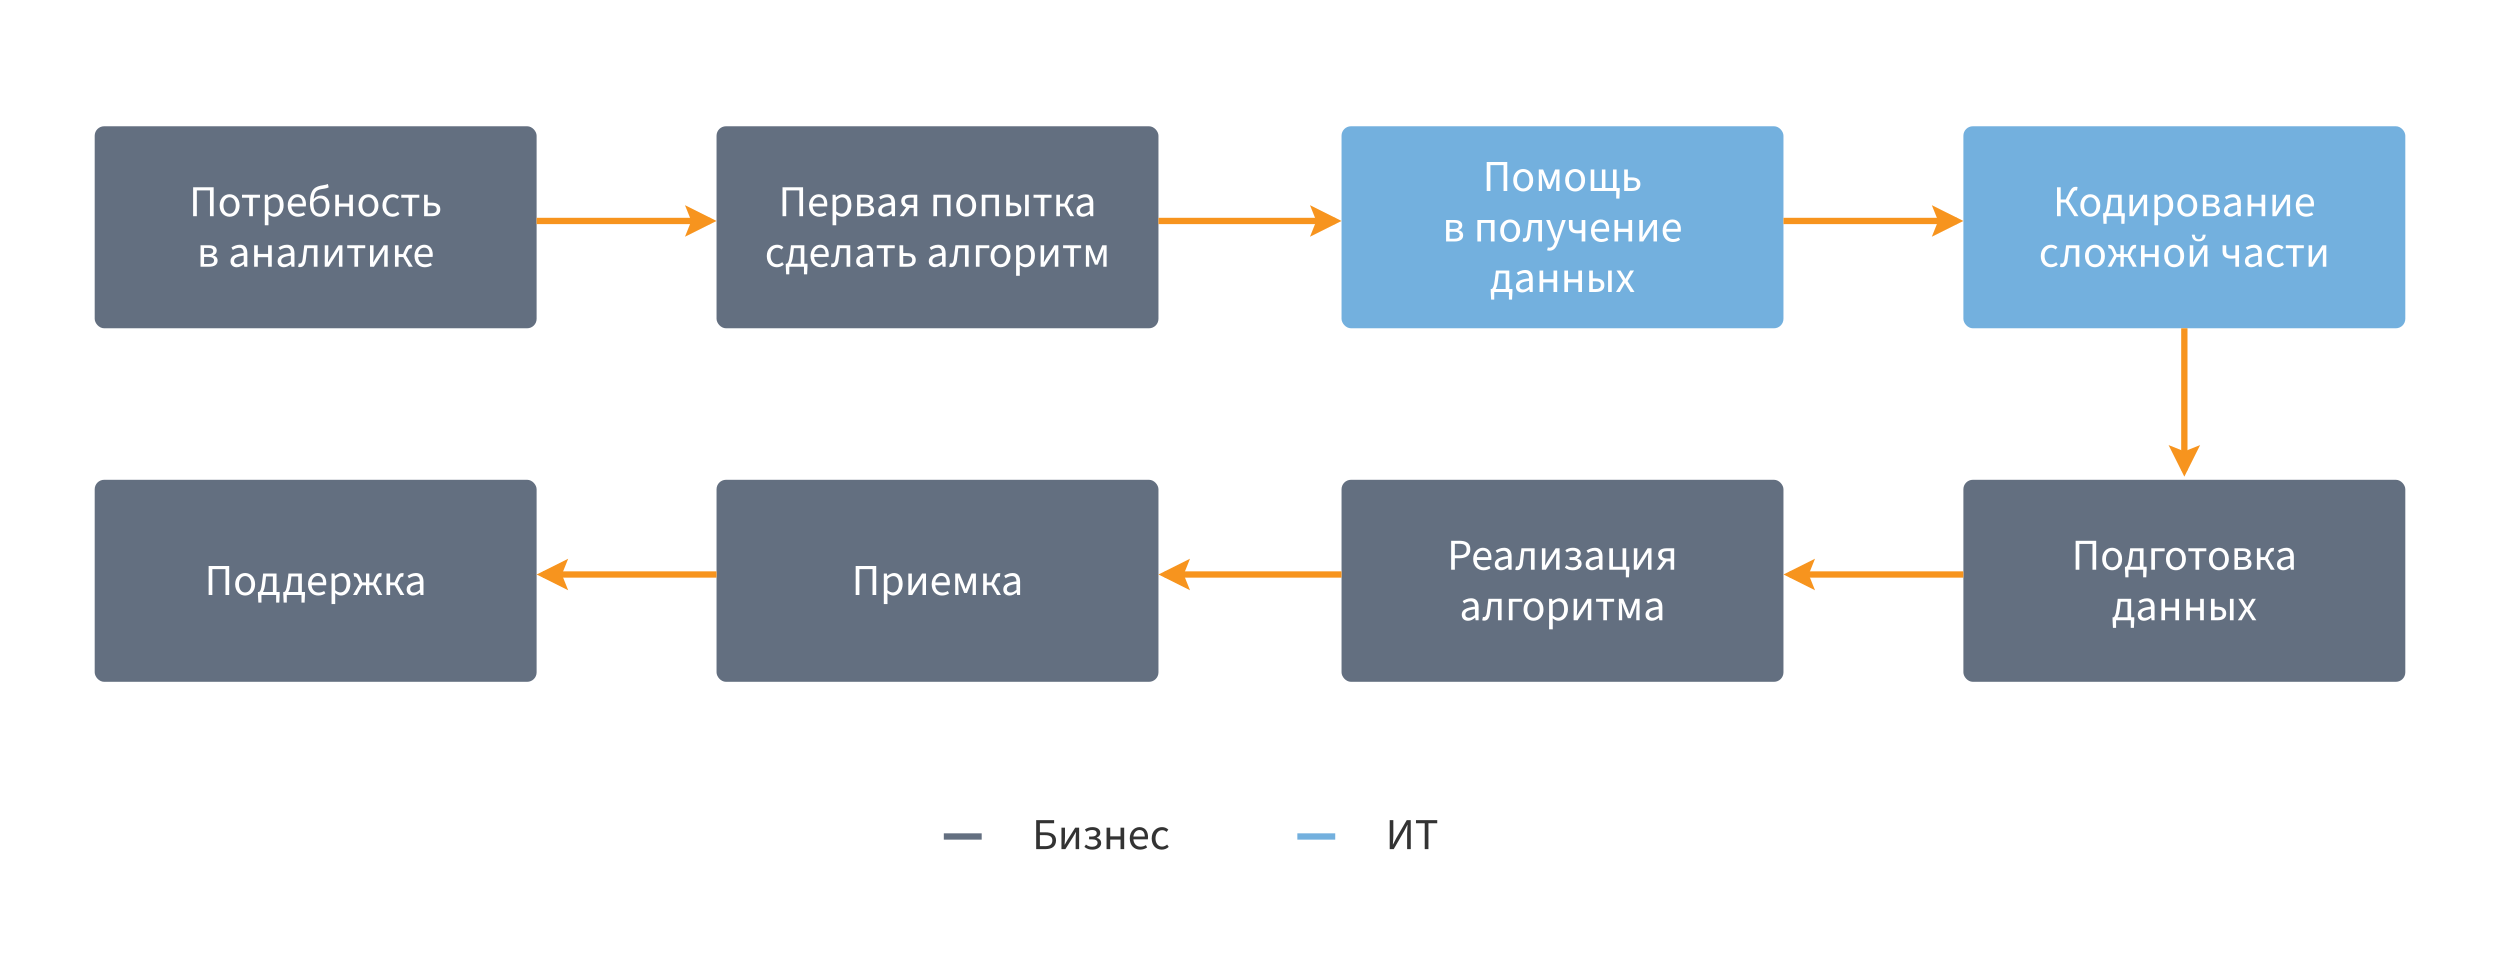 <svg width="792" height="309" viewBox="0 0 792 309" fill="none" xmlns="http://www.w3.org/2000/svg">
<rect width="792" height="309" fill="white"/>
<rect x="30" y="40" width="140" height="64" rx="3" fill="#636F80"/>
<path d="M61.181 68.5V59.316H67.691V68.5H66.515V60.31H62.357V68.5H61.181ZM72.738 68.668C71.072 68.668 69.588 67.366 69.588 65.112C69.588 62.83 71.072 61.528 72.738 61.528C74.404 61.528 75.902 62.83 75.902 65.112C75.902 67.366 74.404 68.668 72.738 68.668ZM72.738 67.702C73.914 67.702 74.698 66.666 74.698 65.112C74.698 63.544 73.914 62.494 72.738 62.494C71.576 62.494 70.792 63.544 70.792 65.112C70.792 66.666 71.576 67.702 72.738 67.702ZM78.946 68.5V62.634H76.664V61.696H82.376V62.634H80.108V68.5H78.946ZM83.887 71.37V61.696H84.839L84.937 62.48H84.979C85.595 61.962 86.365 61.528 87.149 61.528C88.899 61.528 89.851 62.886 89.851 65C89.851 67.31 88.451 68.668 86.897 68.668C86.281 68.668 85.637 68.374 85.021 67.884L85.049 69.074V71.37H83.887ZM86.701 67.688C87.821 67.688 88.647 66.68 88.647 65C88.647 63.502 88.129 62.508 86.855 62.508C86.281 62.508 85.707 62.816 85.049 63.432V66.988C85.665 67.506 86.253 67.688 86.701 67.688ZM94.397 68.668C92.577 68.668 91.149 67.352 91.149 65.098C91.149 62.886 92.647 61.528 94.201 61.528C95.937 61.528 96.931 62.76 96.931 64.72C96.931 64.972 96.917 65.182 96.875 65.406H92.297C92.395 66.806 93.249 67.73 94.537 67.73C95.195 67.73 95.769 67.548 96.245 67.226L96.651 67.968C96.063 68.388 95.335 68.668 94.397 68.668ZM92.297 64.51H95.895C95.895 63.166 95.265 62.452 94.229 62.452C93.277 62.452 92.437 63.208 92.297 64.51ZM99.312 64.594C99.312 66.554 100.012 67.702 101.398 67.702C102.448 67.702 103.19 66.666 103.19 65.126C103.19 63.726 102.546 62.844 101.37 62.844C100.712 62.844 99.998 63.138 99.312 64.062C99.312 64.23 99.312 64.412 99.312 64.594ZM101.398 68.668C99.368 68.668 98.192 67.114 98.192 64.37C98.192 59.778 99.872 59.05 102.462 58.658C103.218 58.546 103.456 58.476 103.876 58.28L104.114 59.33C103.75 59.568 103.274 59.694 102.7 59.778C100.516 60.1 99.578 60.282 99.368 63.082C99.97 62.34 100.81 61.948 101.664 61.948C103.274 61.948 104.394 63.138 104.394 65.126C104.394 67.296 103.064 68.668 101.398 68.668ZM106.213 68.5V61.696H107.375V64.454H110.637V61.696H111.799V68.5H110.637V65.476H107.375V68.5H106.213ZM116.721 68.668C115.055 68.668 113.571 67.366 113.571 65.112C113.571 62.83 115.055 61.528 116.721 61.528C118.387 61.528 119.885 62.83 119.885 65.112C119.885 67.366 118.387 68.668 116.721 68.668ZM116.721 67.702C117.897 67.702 118.681 66.666 118.681 65.112C118.681 63.544 117.897 62.494 116.721 62.494C115.559 62.494 114.775 63.544 114.775 65.112C114.775 66.666 115.559 67.702 116.721 67.702ZM124.351 68.668C122.545 68.668 121.159 67.366 121.159 65.112C121.159 62.83 122.685 61.528 124.435 61.528C125.331 61.528 125.947 61.878 126.423 62.326L125.849 63.054C125.471 62.704 125.037 62.494 124.491 62.494C123.259 62.494 122.363 63.544 122.363 65.112C122.363 66.666 123.203 67.702 124.449 67.702C125.079 67.702 125.639 67.422 126.045 67.058L126.549 67.8C125.933 68.36 125.163 68.668 124.351 68.668ZM129.409 68.5V62.634H127.127V61.696H132.839V62.634H130.571V68.5H129.409ZM134.35 68.5V61.696H135.512V64.202H136.786C138.396 64.202 139.488 64.832 139.488 66.33C139.488 67.842 138.396 68.5 136.786 68.5H134.35ZM135.512 67.576H136.66C137.808 67.576 138.354 67.184 138.354 66.33C138.354 65.476 137.808 65.098 136.66 65.098H135.512V67.576ZM63.53 84.5V77.696H66.148C67.632 77.696 68.654 78.186 68.654 79.418C68.654 80.174 68.22 80.664 67.52 80.874V80.93C68.276 81.098 68.934 81.574 68.934 82.554C68.934 83.898 67.828 84.5 66.246 84.5H63.53ZM64.65 80.524H65.952C67.086 80.524 67.534 80.146 67.534 79.53C67.534 78.914 67.086 78.55 66.022 78.55H64.65V80.524ZM64.65 83.632H66.134C67.268 83.632 67.814 83.212 67.814 82.484C67.814 81.812 67.212 81.406 66.05 81.406H64.65V83.632ZM75.01 84.668C73.876 84.668 73.022 83.968 73.022 82.736C73.022 81.224 74.282 80.496 77.194 80.174C77.18 79.32 76.9 78.494 75.794 78.494C75.01 78.494 74.296 78.844 73.764 79.194L73.316 78.41C73.946 77.99 74.898 77.528 75.99 77.528C77.642 77.528 78.356 78.634 78.356 80.314V84.5H77.404L77.292 83.688H77.25C76.606 84.234 75.864 84.668 75.01 84.668ZM75.332 83.716C75.99 83.716 76.536 83.422 77.194 82.848V81C74.898 81.266 74.156 81.784 74.156 82.666C74.156 83.422 74.674 83.716 75.332 83.716ZM80.51 84.5V77.696H81.672V80.454H84.934V77.696H86.096V84.5H84.934V81.476H81.672V84.5H80.51ZM89.94 84.668C88.806 84.668 87.952 83.968 87.952 82.736C87.952 81.224 89.212 80.496 92.124 80.174C92.11 79.32 91.83 78.494 90.724 78.494C89.94 78.494 89.226 78.844 88.694 79.194L88.246 78.41C88.876 77.99 89.828 77.528 90.92 77.528C92.572 77.528 93.286 78.634 93.286 80.314V84.5H92.334L92.222 83.688H92.18C91.536 84.234 90.794 84.668 89.94 84.668ZM90.262 83.716C90.92 83.716 91.466 83.422 92.124 82.848V81C89.828 81.266 89.086 81.784 89.086 82.666C89.086 83.422 89.604 83.716 90.262 83.716ZM95.062 84.626C94.796 84.626 94.628 84.598 94.432 84.514L94.656 83.45C94.74 83.478 94.838 83.506 94.964 83.506C95.44 83.506 95.748 83.072 95.874 82.106C96.056 80.636 96.224 79.166 96.392 77.696H100.578V84.5H99.416V78.634H97.316C97.162 79.894 97.022 81.154 96.868 82.4C96.672 83.884 96.056 84.626 95.062 84.626ZM102.877 84.5V77.696H103.997V80.538C103.997 81.266 103.941 82.12 103.871 83.086H103.927C104.193 82.596 104.543 81.966 104.809 81.546L107.245 77.696H108.477V84.5H107.371V81.658C107.371 80.93 107.413 80.09 107.483 79.11H107.427C107.161 79.628 106.811 80.244 106.545 80.664L104.123 84.5H102.877ZM112.278 84.5V78.634H109.996V77.696H115.708V78.634H113.44V84.5H112.278ZM117.219 84.5V77.696H118.339V80.538C118.339 81.266 118.283 82.12 118.213 83.086H118.269C118.535 82.596 118.885 81.966 119.151 81.546L121.587 77.696H122.819V84.5H121.713V81.658C121.713 80.93 121.755 80.09 121.825 79.11H121.769C121.503 79.628 121.153 80.244 120.887 80.664L118.465 84.5H117.219ZM125.122 84.5V77.696H126.27V80.496H127.698L128.37 78.984C128.916 77.78 129.434 77.556 130.176 77.556C130.33 77.556 130.47 77.584 130.582 77.64L130.372 78.732C130.288 78.704 130.246 78.69 130.148 78.69C129.798 78.69 129.518 78.802 129.168 79.586L128.594 80.916L130.778 84.5H129.518L127.74 81.434H126.27V84.5H125.122ZM134.565 84.668C132.745 84.668 131.317 83.352 131.317 81.098C131.317 78.886 132.815 77.528 134.369 77.528C136.105 77.528 137.099 78.76 137.099 80.72C137.099 80.972 137.085 81.182 137.043 81.406H132.465C132.563 82.806 133.417 83.73 134.705 83.73C135.363 83.73 135.937 83.548 136.413 83.226L136.819 83.968C136.231 84.388 135.503 84.668 134.565 84.668ZM132.465 80.51H136.063C136.063 79.166 135.433 78.452 134.397 78.452C133.445 78.452 132.605 79.208 132.465 80.51Z" fill="white"/>
<rect x="30" y="152" width="140" height="64" rx="3" fill="#636F80"/>
<path d="M66.096 188.5V179.316H72.606V188.5H71.43V180.31H67.272V188.5H66.096ZM77.653 188.668C75.987 188.668 74.503 187.366 74.503 185.112C74.503 182.83 75.987 181.528 77.653 181.528C79.319 181.528 80.817 182.83 80.817 185.112C80.817 187.366 79.319 188.668 77.653 188.668ZM77.653 187.702C78.829 187.702 79.613 186.666 79.613 185.112C79.613 183.544 78.829 182.494 77.653 182.494C76.491 182.494 75.707 183.544 75.707 185.112C75.707 186.666 76.491 187.702 77.653 187.702ZM84.023 184.93C83.869 186.26 83.603 187.058 83.295 187.548H86.445V182.634H84.289L84.023 184.93ZM82.833 188.5V190.908H81.839L81.713 188.29V187.548H82.049C82.427 187.352 82.735 186.89 83.001 184.706L83.365 181.696H87.607V187.548H88.601V188.29L88.475 190.908H87.481V188.5H82.833ZM92.049 184.93C91.895 186.26 91.629 187.058 91.321 187.548H94.471V182.634H92.315L92.049 184.93ZM90.859 188.5V190.908H89.865L89.739 188.29V187.548H90.075C90.453 187.352 90.761 186.89 91.027 184.706L91.391 181.696H95.633V187.548H96.627V188.29L96.501 190.908H95.507V188.5H90.859ZM100.83 188.668C99.01 188.668 97.582 187.352 97.582 185.098C97.582 182.886 99.079 181.528 100.633 181.528C102.37 181.528 103.364 182.76 103.364 184.72C103.364 184.972 103.35 185.182 103.308 185.406H98.73C98.828 186.806 99.681 187.73 100.97 187.73C101.628 187.73 102.202 187.548 102.678 187.226L103.084 187.968C102.496 188.388 101.768 188.668 100.83 188.668ZM98.73 184.51H102.328C102.328 183.166 101.698 182.452 100.662 182.452C99.71 182.452 98.87 183.208 98.73 184.51ZM105.031 191.37V181.696H105.983L106.081 182.48H106.123C106.739 181.962 107.509 181.528 108.293 181.528C110.043 181.528 110.995 182.886 110.995 185C110.995 187.31 109.595 188.668 108.041 188.668C107.425 188.668 106.781 188.374 106.165 187.884L106.193 189.074V191.37H105.031ZM107.845 187.688C108.965 187.688 109.791 186.68 109.791 185C109.791 183.502 109.273 182.508 107.999 182.508C107.425 182.508 106.851 182.816 106.193 183.432V186.988C106.809 187.506 107.397 187.688 107.845 187.688ZM111.83 188.5L113.902 184.93L113.356 183.586C113.062 182.844 112.768 182.69 112.432 182.69C112.334 182.69 112.292 182.704 112.208 182.732L111.998 181.64C112.11 181.584 112.264 181.556 112.404 181.556C113.118 181.556 113.678 181.878 114.14 182.984L114.77 184.496H115.946V181.696H116.996V184.496H118.186L118.802 182.984C119.278 181.878 119.824 181.556 120.538 181.556C120.692 181.556 120.846 181.584 120.944 181.64L120.748 182.732C120.664 182.704 120.608 182.69 120.51 182.69C120.188 182.69 119.894 182.844 119.586 183.586L119.054 184.93L121.126 188.5H119.852L118.228 185.434H116.996V188.5H115.946V185.434H114.714L113.09 188.5H111.83ZM122.449 188.5V181.696H123.597V184.496H125.025L125.697 182.984C126.243 181.78 126.761 181.556 127.503 181.556C127.657 181.556 127.797 181.584 127.909 181.64L127.699 182.732C127.615 182.704 127.573 182.69 127.475 182.69C127.125 182.69 126.845 182.802 126.495 183.586L125.921 184.916L128.105 188.5H126.845L125.067 185.434H123.597V188.5H122.449ZM130.812 188.668C129.678 188.668 128.824 187.968 128.824 186.736C128.824 185.224 130.084 184.496 132.996 184.174C132.982 183.32 132.702 182.494 131.596 182.494C130.812 182.494 130.098 182.844 129.566 183.194L129.118 182.41C129.748 181.99 130.7 181.528 131.792 181.528C133.444 181.528 134.158 182.634 134.158 184.314V188.5H133.206L133.094 187.688H133.052C132.408 188.234 131.666 188.668 130.812 188.668ZM131.134 187.716C131.792 187.716 132.338 187.422 132.996 186.848V185C130.7 185.266 129.958 185.784 129.958 186.666C129.958 187.422 130.476 187.716 131.134 187.716Z" fill="white"/>
<rect x="227" y="40" width="140" height="64" rx="3" fill="#636F80"/>
<path d="M247.9 68.5V59.316H254.41V68.5H253.234V60.31H249.076V68.5H247.9ZM259.555 68.668C257.735 68.668 256.307 67.352 256.307 65.098C256.307 62.886 257.805 61.528 259.359 61.528C261.095 61.528 262.089 62.76 262.089 64.72C262.089 64.972 262.075 65.182 262.033 65.406H257.455C257.553 66.806 258.407 67.73 259.695 67.73C260.353 67.73 260.927 67.548 261.403 67.226L261.809 67.968C261.221 68.388 260.493 68.668 259.555 68.668ZM257.455 64.51H261.053C261.053 63.166 260.423 62.452 259.387 62.452C258.435 62.452 257.595 63.208 257.455 64.51ZM263.756 71.37V61.696H264.708L264.806 62.48H264.848C265.464 61.962 266.234 61.528 267.018 61.528C268.768 61.528 269.72 62.886 269.72 65C269.72 67.31 268.32 68.668 266.766 68.668C266.15 68.668 265.506 68.374 264.89 67.884L264.918 69.074V71.37H263.756ZM266.57 67.688C267.69 67.688 268.516 66.68 268.516 65C268.516 63.502 267.998 62.508 266.724 62.508C266.15 62.508 265.576 62.816 264.918 63.432V66.988C265.534 67.506 266.122 67.688 266.57 67.688ZM271.522 68.5V61.696H274.14C275.624 61.696 276.646 62.186 276.646 63.418C276.646 64.174 276.212 64.664 275.512 64.874V64.93C276.268 65.098 276.926 65.574 276.926 66.554C276.926 67.898 275.82 68.5 274.238 68.5H271.522ZM272.642 64.524H273.944C275.078 64.524 275.526 64.146 275.526 63.53C275.526 62.914 275.078 62.55 274.014 62.55H272.642V64.524ZM272.642 67.632H274.126C275.26 67.632 275.806 67.212 275.806 66.484C275.806 65.812 275.204 65.406 274.042 65.406H272.642V67.632ZM280.199 68.668C279.065 68.668 278.211 67.968 278.211 66.736C278.211 65.224 279.471 64.496 282.383 64.174C282.369 63.32 282.089 62.494 280.983 62.494C280.199 62.494 279.485 62.844 278.953 63.194L278.505 62.41C279.135 61.99 280.087 61.528 281.179 61.528C282.831 61.528 283.545 62.634 283.545 64.314V68.5H282.593L282.481 67.688H282.439C281.795 68.234 281.053 68.668 280.199 68.668ZM280.521 67.716C281.179 67.716 281.725 67.422 282.383 66.848V65C280.087 65.266 279.345 65.784 279.345 66.666C279.345 67.422 279.863 67.716 280.521 67.716ZM289.452 68.5V65.826H288.192H288.164L286.288 68.5H285L287.072 65.672C286.19 65.406 285.518 64.79 285.518 63.698C285.518 62.214 286.666 61.696 288.192 61.696H290.586V68.5H289.452ZM288.388 64.944H289.452V62.606H288.388C287.31 62.606 286.666 62.942 286.666 63.712C286.666 64.524 287.31 64.944 288.388 64.944ZM295.694 68.5V61.696H301.14V68.5H299.978V62.634H296.856V68.5H295.694ZM306.078 68.668C304.412 68.668 302.928 67.366 302.928 65.112C302.928 62.83 304.412 61.528 306.078 61.528C307.744 61.528 309.242 62.83 309.242 65.112C309.242 67.366 307.744 68.668 306.078 68.668ZM306.078 67.702C307.254 67.702 308.038 66.666 308.038 65.112C308.038 63.544 307.254 62.494 306.078 62.494C304.916 62.494 304.132 63.544 304.132 65.112C304.132 66.666 304.916 67.702 306.078 67.702ZM311.02 68.5V61.696H316.466V68.5H315.304V62.634H312.182V68.5H311.02ZM318.758 68.5V61.696H319.92V64.202H320.872C322.482 64.202 323.574 64.832 323.574 66.33C323.574 67.842 322.482 68.5 320.872 68.5H318.758ZM319.92 67.576H320.746C321.894 67.576 322.44 67.184 322.44 66.33C322.44 65.476 321.894 65.098 320.746 65.098H319.92V67.576ZM324.75 68.5V61.696H325.912V68.5H324.75ZM329.704 68.5V62.634H327.422V61.696H333.134V62.634H330.866V68.5H329.704ZM334.645 68.5V61.696H335.793V64.496H337.221L337.893 62.984C338.439 61.78 338.957 61.556 339.699 61.556C339.853 61.556 339.993 61.584 340.105 61.64L339.895 62.732C339.811 62.704 339.769 62.69 339.671 62.69C339.321 62.69 339.041 62.802 338.691 63.586L338.117 64.916L340.301 68.5H339.041L337.263 65.434H335.793V68.5H334.645ZM343.008 68.668C341.874 68.668 341.02 67.968 341.02 66.736C341.02 65.224 342.28 64.496 345.192 64.174C345.178 63.32 344.898 62.494 343.792 62.494C343.008 62.494 342.294 62.844 341.762 63.194L341.314 62.41C341.944 61.99 342.896 61.528 343.988 61.528C345.64 61.528 346.354 62.634 346.354 64.314V68.5H345.402L345.29 67.688H345.248C344.604 68.234 343.862 68.668 343.008 68.668ZM343.33 67.716C343.988 67.716 344.534 67.422 345.192 66.848V65C342.896 65.266 342.154 65.784 342.154 66.666C342.154 67.422 342.672 67.716 343.33 67.716ZM246.114 84.668C244.308 84.668 242.922 83.366 242.922 81.112C242.922 78.83 244.448 77.528 246.198 77.528C247.094 77.528 247.71 77.878 248.186 78.326L247.612 79.054C247.234 78.704 246.8 78.494 246.254 78.494C245.022 78.494 244.126 79.544 244.126 81.112C244.126 82.666 244.966 83.702 246.212 83.702C246.842 83.702 247.402 83.422 247.808 83.058L248.312 83.8C247.696 84.36 246.926 84.668 246.114 84.668ZM251.239 80.93C251.085 82.26 250.819 83.058 250.511 83.548H253.661V78.634H251.505L251.239 80.93ZM250.049 84.5V86.908H249.055L248.929 84.29V83.548H249.265C249.643 83.352 249.951 82.89 250.217 80.706L250.581 77.696H254.823V83.548H255.817V84.29L255.691 86.908H254.697V84.5H250.049ZM260.02 84.668C258.2 84.668 256.772 83.352 256.772 81.098C256.772 78.886 258.27 77.528 259.824 77.528C261.56 77.528 262.554 78.76 262.554 80.72C262.554 80.972 262.54 81.182 262.498 81.406H257.92C258.018 82.806 258.872 83.73 260.16 83.73C260.818 83.73 261.392 83.548 261.868 83.226L262.274 83.968C261.686 84.388 260.958 84.668 260.02 84.668ZM257.92 80.51H261.518C261.518 79.166 260.888 78.452 259.852 78.452C258.9 78.452 258.06 79.208 257.92 80.51ZM263.843 84.626C263.577 84.626 263.409 84.598 263.213 84.514L263.437 83.45C263.521 83.478 263.619 83.506 263.745 83.506C264.221 83.506 264.529 83.072 264.655 82.106C264.837 80.636 265.005 79.166 265.173 77.696H269.359V84.5H268.197V78.634H266.097C265.943 79.894 265.803 81.154 265.649 82.4C265.453 83.884 264.837 84.626 263.843 84.626ZM273.227 84.668C272.093 84.668 271.239 83.968 271.239 82.736C271.239 81.224 272.499 80.496 275.411 80.174C275.397 79.32 275.117 78.494 274.011 78.494C273.227 78.494 272.513 78.844 271.981 79.194L271.533 78.41C272.163 77.99 273.115 77.528 274.207 77.528C275.859 77.528 276.573 78.634 276.573 80.314V84.5H275.621L275.509 83.688H275.467C274.823 84.234 274.081 84.668 273.227 84.668ZM273.549 83.716C274.207 83.716 274.753 83.422 275.411 82.848V81C273.115 81.266 272.373 81.784 272.373 82.666C272.373 83.422 272.891 83.716 273.549 83.716ZM280.034 84.5V78.634H277.752V77.696H283.464V78.634H281.196V84.5H280.034ZM284.975 84.5V77.696H286.137V80.202H287.411C289.021 80.202 290.113 80.832 290.113 82.33C290.113 83.842 289.021 84.5 287.411 84.5H284.975ZM286.137 83.576H287.285C288.433 83.576 288.979 83.184 288.979 82.33C288.979 81.476 288.433 81.098 287.285 81.098H286.137V83.576ZM296.223 84.668C295.089 84.668 294.235 83.968 294.235 82.736C294.235 81.224 295.495 80.496 298.407 80.174C298.393 79.32 298.113 78.494 297.007 78.494C296.223 78.494 295.509 78.844 294.977 79.194L294.529 78.41C295.159 77.99 296.111 77.528 297.203 77.528C298.855 77.528 299.569 78.634 299.569 80.314V84.5H298.617L298.505 83.688H298.463C297.819 84.234 297.077 84.668 296.223 84.668ZM296.545 83.716C297.203 83.716 297.749 83.422 298.407 82.848V81C296.111 81.266 295.369 81.784 295.369 82.666C295.369 83.422 295.887 83.716 296.545 83.716ZM301.345 84.626C301.079 84.626 300.911 84.598 300.715 84.514L300.939 83.45C301.023 83.478 301.121 83.506 301.247 83.506C301.723 83.506 302.031 83.072 302.157 82.106C302.339 80.636 302.507 79.166 302.675 77.696H306.861V84.5H305.699V78.634H303.599C303.445 79.894 303.305 81.154 303.151 82.4C302.955 83.884 302.339 84.626 301.345 84.626ZM309.161 84.5V77.696H313.403V78.634H310.323V84.5H309.161ZM316.961 84.668C315.295 84.668 313.811 83.366 313.811 81.112C313.811 78.83 315.295 77.528 316.961 77.528C318.627 77.528 320.125 78.83 320.125 81.112C320.125 83.366 318.627 84.668 316.961 84.668ZM316.961 83.702C318.137 83.702 318.921 82.666 318.921 81.112C318.921 79.544 318.137 78.494 316.961 78.494C315.799 78.494 315.015 79.544 315.015 81.112C315.015 82.666 315.799 83.702 316.961 83.702ZM321.903 87.37V77.696H322.855L322.953 78.48H322.995C323.611 77.962 324.381 77.528 325.165 77.528C326.915 77.528 327.867 78.886 327.867 81C327.867 83.31 326.467 84.668 324.913 84.668C324.297 84.668 323.653 84.374 323.037 83.884L323.065 85.074V87.37H321.903ZM324.717 83.688C325.837 83.688 326.663 82.68 326.663 81C326.663 79.502 326.145 78.508 324.871 78.508C324.297 78.508 323.723 78.816 323.065 79.432V82.988C323.681 83.506 324.269 83.688 324.717 83.688ZM329.669 84.5V77.696H330.789V80.538C330.789 81.266 330.733 82.12 330.663 83.086H330.719C330.985 82.596 331.335 81.966 331.601 81.546L334.037 77.696H335.269V84.5H334.163V81.658C334.163 80.93 334.205 80.09 334.275 79.11H334.219C333.953 79.628 333.603 80.244 333.337 80.664L330.915 84.5H329.669ZM339.069 84.5V78.634H336.787V77.696H342.499V78.634H340.231V84.5H339.069ZM344.01 84.5V77.696H345.382L346.712 80.874C346.908 81.378 347.118 81.938 347.286 82.554H347.342C347.538 81.938 347.734 81.378 347.916 80.874L349.19 77.696H350.576V84.5H349.526V81.42C349.526 80.818 349.596 79.782 349.652 79.068H349.596C349.4 79.628 349.19 80.216 348.994 80.748L347.734 83.856H346.866L345.592 80.748C345.396 80.216 345.172 79.628 344.976 79.068H344.92C344.99 79.782 345.046 80.818 345.046 81.42V84.5H344.01Z" fill="white"/>
<rect x="227" y="152" width="140" height="64" rx="3" fill="#636F80"/>
<path d="M271.08 188.5V179.316H277.59V188.5H276.414V180.31H272.256V188.5H271.08ZM279.992 191.37V181.696H280.944L281.042 182.48H281.084C281.7 181.962 282.47 181.528 283.254 181.528C285.004 181.528 285.956 182.886 285.956 185C285.956 187.31 284.556 188.668 283.002 188.668C282.386 188.668 281.742 188.374 281.126 187.884L281.154 189.074V191.37H279.992ZM282.806 187.688C283.926 187.688 284.752 186.68 284.752 185C284.752 183.502 284.234 182.508 282.96 182.508C282.386 182.508 281.812 182.816 281.154 183.432V186.988C281.77 187.506 282.358 187.688 282.806 187.688ZM287.757 188.5V181.696H288.877V184.538C288.877 185.266 288.821 186.12 288.751 187.086H288.807C289.073 186.596 289.423 185.966 289.689 185.546L292.125 181.696H293.357V188.5H292.251V185.658C292.251 184.93 292.293 184.09 292.363 183.11H292.307C292.041 183.628 291.691 184.244 291.425 184.664L289.003 188.5H287.757ZM298.404 188.668C296.584 188.668 295.156 187.352 295.156 185.098C295.156 182.886 296.654 181.528 298.208 181.528C299.944 181.528 300.938 182.76 300.938 184.72C300.938 184.972 300.924 185.182 300.882 185.406H296.304C296.402 186.806 297.256 187.73 298.544 187.73C299.202 187.73 299.776 187.548 300.252 187.226L300.658 187.968C300.07 188.388 299.342 188.668 298.404 188.668ZM296.304 184.51H299.902C299.902 183.166 299.272 182.452 298.236 182.452C297.284 182.452 296.444 183.208 296.304 184.51ZM302.605 188.5V181.696H303.977L305.307 184.874C305.503 185.378 305.713 185.938 305.881 186.554H305.937C306.133 185.938 306.329 185.378 306.511 184.874L307.785 181.696H309.171V188.5H308.121V185.42C308.121 184.818 308.191 183.782 308.247 183.068H308.191C307.995 183.628 307.785 184.216 307.589 184.748L306.329 187.856H305.461L304.187 184.748C303.991 184.216 303.767 183.628 303.571 183.068H303.515C303.585 183.782 303.641 184.818 303.641 185.42V188.5H302.605ZM311.464 188.5V181.696H312.612V184.496H314.04L314.712 182.984C315.258 181.78 315.776 181.556 316.518 181.556C316.672 181.556 316.812 181.584 316.924 181.64L316.714 182.732C316.63 182.704 316.588 182.69 316.49 182.69C316.14 182.69 315.86 182.802 315.51 183.586L314.936 184.916L317.12 188.5H315.86L314.082 185.434H312.612V188.5H311.464ZM319.827 188.668C318.693 188.668 317.839 187.968 317.839 186.736C317.839 185.224 319.099 184.496 322.011 184.174C321.997 183.32 321.717 182.494 320.611 182.494C319.827 182.494 319.113 182.844 318.581 183.194L318.133 182.41C318.763 181.99 319.715 181.528 320.807 181.528C322.459 181.528 323.173 182.634 323.173 184.314V188.5H322.221L322.109 187.688H322.067C321.423 188.234 320.681 188.668 319.827 188.668ZM320.149 187.716C320.807 187.716 321.353 187.422 322.011 186.848V185C319.715 185.266 318.973 185.784 318.973 186.666C318.973 187.422 319.491 187.716 320.149 187.716Z" fill="white"/>
<rect x="425" y="40" width="140" height="64" rx="3" fill="#73B0DE"/>
<path d="M470.988 60.5V51.316H477.498V60.5H476.322V52.31H472.164V60.5H470.988ZM482.545 60.668C480.879 60.668 479.395 59.366 479.395 57.112C479.395 54.83 480.879 53.528 482.545 53.528C484.211 53.528 485.709 54.83 485.709 57.112C485.709 59.366 484.211 60.668 482.545 60.668ZM482.545 59.702C483.721 59.702 484.505 58.666 484.505 57.112C484.505 55.544 483.721 54.494 482.545 54.494C481.383 54.494 480.599 55.544 480.599 57.112C480.599 58.666 481.383 59.702 482.545 59.702ZM487.487 60.5V53.696H488.859L490.189 56.874C490.385 57.378 490.595 57.938 490.763 58.554H490.819C491.015 57.938 491.211 57.378 491.393 56.874L492.667 53.696H494.053V60.5H493.003V57.42C493.003 56.818 493.073 55.782 493.129 55.068H493.073C492.877 55.628 492.667 56.216 492.471 56.748L491.211 59.856H490.343L489.069 56.748C488.873 56.216 488.649 55.628 488.453 55.068H488.397C488.467 55.782 488.523 56.818 488.523 57.42V60.5H487.487ZM498.992 60.668C497.326 60.668 495.842 59.366 495.842 57.112C495.842 54.83 497.326 53.528 498.992 53.528C500.658 53.528 502.156 54.83 502.156 57.112C502.156 59.366 500.658 60.668 498.992 60.668ZM498.992 59.702C500.168 59.702 500.952 58.666 500.952 57.112C500.952 55.544 500.168 54.494 498.992 54.494C497.83 54.494 497.046 55.544 497.046 57.112C497.046 58.666 497.83 59.702 498.992 59.702ZM503.934 60.5V53.696H505.082V59.548H507.476V53.696H508.596V59.548H510.99V53.696H512.138V59.548H513.132V60.29L513.02 62.908H512.012V60.5H503.934ZM514.544 60.5V53.696H515.706V56.202H516.98C518.59 56.202 519.682 56.832 519.682 58.33C519.682 59.842 518.59 60.5 516.98 60.5H514.544ZM515.706 59.576H516.854C518.002 59.576 518.548 59.184 518.548 58.33C518.548 57.476 518.002 57.098 516.854 57.098H515.706V59.576ZM458.12 76.5V69.696H460.738C462.222 69.696 463.244 70.186 463.244 71.418C463.244 72.174 462.81 72.664 462.11 72.874V72.93C462.866 73.098 463.524 73.574 463.524 74.554C463.524 75.898 462.418 76.5 460.836 76.5H458.12ZM459.24 72.524H460.542C461.676 72.524 462.124 72.146 462.124 71.53C462.124 70.914 461.676 70.55 460.612 70.55H459.24V72.524ZM459.24 75.632H460.724C461.858 75.632 462.404 75.212 462.404 74.484C462.404 73.812 461.802 73.406 460.64 73.406H459.24V75.632ZM468.032 76.5V69.696H473.478V76.5H472.316V70.634H469.194V76.5H468.032ZM478.416 76.668C476.75 76.668 475.266 75.366 475.266 73.112C475.266 70.83 476.75 69.528 478.416 69.528C480.082 69.528 481.58 70.83 481.58 73.112C481.58 75.366 480.082 76.668 478.416 76.668ZM478.416 75.702C479.592 75.702 480.376 74.666 480.376 73.112C480.376 71.544 479.592 70.494 478.416 70.494C477.254 70.494 476.47 71.544 476.47 73.112C476.47 74.666 477.254 75.702 478.416 75.702ZM482.98 76.626C482.714 76.626 482.546 76.598 482.35 76.514L482.574 75.45C482.658 75.478 482.756 75.506 482.882 75.506C483.358 75.506 483.666 75.072 483.792 74.106C483.974 72.636 484.142 71.166 484.31 69.696H488.496V76.5H487.334V70.634H485.234C485.08 71.894 484.94 73.154 484.786 74.4C484.59 75.884 483.974 76.626 482.98 76.626ZM490.921 79.426C490.599 79.426 490.333 79.37 490.109 79.286L490.361 78.376C490.529 78.432 490.697 78.46 490.865 78.46C491.621 78.46 492.111 77.858 492.391 77.018L492.545 76.514L489.815 69.696H491.019L492.391 73.448C492.615 74.036 492.839 74.736 493.063 75.366H493.119C493.301 74.75 493.497 74.05 493.679 73.448L494.897 69.696H496.031L493.469 77.06C492.993 78.404 492.279 79.426 490.921 79.426ZM501.068 76.5V73.798C500.592 73.882 500.34 73.938 499.738 73.938C498.016 73.938 497.022 73.252 497.022 71.558V69.696H498.184V71.558C498.184 72.566 498.73 72.986 499.962 72.986C500.368 72.986 500.676 72.944 501.068 72.86V69.696H502.23V76.5H501.068ZM507.266 76.668C505.446 76.668 504.018 75.352 504.018 73.098C504.018 70.886 505.516 69.528 507.07 69.528C508.806 69.528 509.8 70.76 509.8 72.72C509.8 72.972 509.786 73.182 509.744 73.406H505.166C505.264 74.806 506.118 75.73 507.406 75.73C508.064 75.73 508.638 75.548 509.114 75.226L509.52 75.968C508.932 76.388 508.204 76.668 507.266 76.668ZM505.166 72.51H508.764C508.764 71.166 508.134 70.452 507.098 70.452C506.146 70.452 505.306 71.208 505.166 72.51ZM511.467 76.5V69.696H512.629V72.454H515.891V69.696H517.053V76.5H515.891V73.476H512.629V76.5H511.467ZM519.329 76.5V69.696H520.449V72.538C520.449 73.266 520.393 74.12 520.323 75.086H520.379C520.645 74.596 520.995 73.966 521.261 73.546L523.697 69.696H524.929V76.5H523.823V73.658C523.823 72.93 523.865 72.09 523.935 71.11H523.879C523.613 71.628 523.263 72.244 522.997 72.664L520.575 76.5H519.329ZM529.975 76.668C528.155 76.668 526.727 75.352 526.727 73.098C526.727 70.886 528.225 69.528 529.779 69.528C531.515 69.528 532.509 70.76 532.509 72.72C532.509 72.972 532.495 73.182 532.453 73.406H527.875C527.973 74.806 528.827 75.73 530.115 75.73C530.773 75.73 531.347 75.548 531.823 75.226L532.229 75.968C531.641 76.388 530.913 76.668 529.975 76.668ZM527.875 72.51H531.473C531.473 71.166 530.843 70.452 529.807 70.452C528.855 70.452 528.015 71.208 527.875 72.51ZM474.566 88.93C474.412 90.26 474.146 91.058 473.838 91.548H476.988V86.634H474.832L474.566 88.93ZM473.376 92.5V94.908H472.382L472.256 92.29V91.548H472.592C472.97 91.352 473.278 90.89 473.544 88.706L473.908 85.696H478.15V91.548H479.144V92.29L479.018 94.908H478.024V92.5H473.376ZM482.226 92.668C481.092 92.668 480.238 91.968 480.238 90.736C480.238 89.224 481.498 88.496 484.41 88.174C484.396 87.32 484.116 86.494 483.01 86.494C482.226 86.494 481.512 86.844 480.98 87.194L480.532 86.41C481.162 85.99 482.114 85.528 483.206 85.528C484.858 85.528 485.572 86.634 485.572 88.314V92.5H484.62L484.508 91.688H484.466C483.822 92.234 483.08 92.668 482.226 92.668ZM482.548 91.716C483.206 91.716 483.752 91.422 484.41 90.848V89C482.114 89.266 481.372 89.784 481.372 90.666C481.372 91.422 481.89 91.716 482.548 91.716ZM487.726 92.5V85.696H488.888V88.454H492.15V85.696H493.312V92.5H492.15V89.476H488.888V92.5H487.726ZM495.587 92.5V85.696H496.749V88.454H500.011V85.696H501.173V92.5H500.011V89.476H496.749V92.5H495.587ZM503.449 92.5V85.696H504.611V88.202H505.563C507.173 88.202 508.265 88.832 508.265 90.33C508.265 91.842 507.173 92.5 505.563 92.5H503.449ZM504.611 91.576H505.437C506.585 91.576 507.131 91.184 507.131 90.33C507.131 89.476 506.585 89.098 505.437 89.098H504.611V91.576ZM509.441 92.5V85.696H510.603V92.5H509.441ZM511.944 92.5L514.17 88.944L512.112 85.696H513.372L514.282 87.18C514.492 87.558 514.716 87.936 514.94 88.314H514.996C515.206 87.936 515.402 87.558 515.612 87.18L516.438 85.696H517.656L515.598 89.07L517.81 92.5H516.55L515.556 90.918C515.318 90.512 515.066 90.092 514.814 89.7H514.758C514.534 90.092 514.31 90.512 514.072 90.918L513.162 92.5H511.944Z" fill="white"/>
<rect x="425" y="152" width="140" height="64" rx="3" fill="#636F80"/>
<path d="M459.722 180.5V171.316H462.34C464.398 171.316 465.798 172.002 465.798 174.018C465.798 175.964 464.412 176.86 462.396 176.86H460.898V180.5H459.722ZM460.898 175.908H462.256C463.852 175.908 464.622 175.32 464.622 174.018C464.622 172.702 463.81 172.268 462.2 172.268H460.898V175.908ZM469.955 180.668C468.135 180.668 466.707 179.352 466.707 177.098C466.707 174.886 468.205 173.528 469.759 173.528C471.495 173.528 472.489 174.76 472.489 176.72C472.489 176.972 472.475 177.182 472.433 177.406H467.855C467.953 178.806 468.807 179.73 470.095 179.73C470.753 179.73 471.327 179.548 471.803 179.226L472.209 179.968C471.621 180.388 470.893 180.668 469.955 180.668ZM467.855 176.51H471.453C471.453 175.166 470.823 174.452 469.787 174.452C468.835 174.452 467.995 175.208 467.855 176.51ZM475.533 180.668C474.399 180.668 473.545 179.968 473.545 178.736C473.545 177.224 474.805 176.496 477.717 176.174C477.703 175.32 477.423 174.494 476.317 174.494C475.533 174.494 474.819 174.844 474.287 175.194L473.839 174.41C474.469 173.99 475.421 173.528 476.513 173.528C478.165 173.528 478.879 174.634 478.879 176.314V180.5H477.927L477.815 179.688H477.773C477.129 180.234 476.387 180.668 475.533 180.668ZM475.855 179.716C476.513 179.716 477.059 179.422 477.717 178.848V177C475.421 177.266 474.679 177.784 474.679 178.666C474.679 179.422 475.197 179.716 475.855 179.716ZM480.656 180.626C480.39 180.626 480.222 180.598 480.026 180.514L480.25 179.45C480.334 179.478 480.432 179.506 480.558 179.506C481.034 179.506 481.342 179.072 481.468 178.106C481.65 176.636 481.818 175.166 481.986 173.696H486.172V180.5H485.01V174.634H482.91C482.756 175.894 482.616 177.154 482.462 178.4C482.266 179.884 481.65 180.626 480.656 180.626ZM488.471 180.5V173.696H489.591V176.538C489.591 177.266 489.535 178.12 489.465 179.086H489.521C489.787 178.596 490.137 177.966 490.403 177.546L492.839 173.696H494.071V180.5H492.965V177.658C492.965 176.93 493.007 176.09 493.077 175.11H493.021C492.755 175.628 492.405 176.244 492.139 176.664L489.717 180.5H488.471ZM498.306 180.668C497.368 180.668 496.542 180.458 495.744 179.8L496.234 179.058C496.864 179.576 497.536 179.758 498.222 179.758C499.16 179.758 499.916 179.282 499.916 178.526C499.916 177.784 499.3 177.406 498.166 177.406H497.228V176.524H498.012C499.104 176.524 499.65 176.118 499.65 175.474C499.65 174.774 499.062 174.438 498.236 174.438C497.452 174.438 496.934 174.648 496.388 175.04L495.898 174.284C496.556 173.822 497.298 173.528 498.292 173.528C499.622 173.528 500.77 174.116 500.77 175.362C500.77 176.02 500.35 176.594 499.636 176.874V176.93C500.434 177.14 501.05 177.644 501.05 178.624C501.05 179.884 499.776 180.668 498.306 180.668ZM504.326 180.668C503.192 180.668 502.338 179.968 502.338 178.736C502.338 177.224 503.598 176.496 506.51 176.174C506.496 175.32 506.216 174.494 505.11 174.494C504.326 174.494 503.612 174.844 503.08 175.194L502.632 174.41C503.262 173.99 504.214 173.528 505.306 173.528C506.958 173.528 507.672 174.634 507.672 176.314V180.5H506.72L506.608 179.688H506.566C505.922 180.234 505.18 180.668 504.326 180.668ZM504.648 179.716C505.306 179.716 505.852 179.422 506.51 178.848V177C504.214 177.266 503.472 177.784 503.472 178.666C503.472 179.422 503.99 179.716 504.648 179.716ZM515.063 182.908V180.5H509.827V173.696H510.989V179.548H514.027V173.696H515.189V179.548H516.183V180.29L516.057 182.908H515.063ZM517.592 180.5V173.696H518.712V176.538C518.712 177.266 518.656 178.12 518.586 179.086H518.642C518.908 178.596 519.258 177.966 519.524 177.546L521.96 173.696H523.192V180.5H522.086V177.658C522.086 176.93 522.128 176.09 522.198 175.11H522.142C521.876 175.628 521.526 176.244 521.26 176.664L518.838 180.5H517.592ZM529.247 180.5V177.826H527.987H527.959L526.083 180.5H524.795L526.867 177.672C525.985 177.406 525.313 176.79 525.313 175.698C525.313 174.214 526.461 173.696 527.987 173.696H530.381V180.5H529.247ZM528.183 176.944H529.247V174.606H528.183C527.105 174.606 526.461 174.942 526.461 175.712C526.461 176.524 527.105 176.944 528.183 176.944ZM465.074 196.668C463.94 196.668 463.086 195.968 463.086 194.736C463.086 193.224 464.346 192.496 467.258 192.174C467.244 191.32 466.964 190.494 465.858 190.494C465.074 190.494 464.36 190.844 463.828 191.194L463.38 190.41C464.01 189.99 464.962 189.528 466.054 189.528C467.706 189.528 468.42 190.634 468.42 192.314V196.5H467.468L467.356 195.688H467.314C466.67 196.234 465.928 196.668 465.074 196.668ZM465.396 195.716C466.054 195.716 466.6 195.422 467.258 194.848V193C464.962 193.266 464.22 193.784 464.22 194.666C464.22 195.422 464.738 195.716 465.396 195.716ZM470.197 196.626C469.931 196.626 469.763 196.598 469.567 196.514L469.791 195.45C469.875 195.478 469.973 195.506 470.099 195.506C470.575 195.506 470.883 195.072 471.009 194.106C471.191 192.636 471.359 191.166 471.527 189.696H475.713V196.5H474.551V190.634H472.451C472.297 191.894 472.157 193.154 472.003 194.4C471.807 195.884 471.191 196.626 470.197 196.626ZM478.012 196.5V189.696H482.254V190.634H479.174V196.5H478.012ZM485.813 196.668C484.147 196.668 482.663 195.366 482.663 193.112C482.663 190.83 484.147 189.528 485.813 189.528C487.479 189.528 488.977 190.83 488.977 193.112C488.977 195.366 487.479 196.668 485.813 196.668ZM485.813 195.702C486.989 195.702 487.773 194.666 487.773 193.112C487.773 191.544 486.989 190.494 485.813 190.494C484.651 190.494 483.867 191.544 483.867 193.112C483.867 194.666 484.651 195.702 485.813 195.702ZM490.754 199.37V189.696H491.706L491.804 190.48H491.846C492.462 189.962 493.232 189.528 494.016 189.528C495.766 189.528 496.718 190.886 496.718 193C496.718 195.31 495.318 196.668 493.764 196.668C493.148 196.668 492.504 196.374 491.888 195.884L491.916 197.074V199.37H490.754ZM493.568 195.688C494.688 195.688 495.514 194.68 495.514 193C495.514 191.502 494.996 190.508 493.722 190.508C493.148 190.508 492.574 190.816 491.916 191.432V194.988C492.532 195.506 493.12 195.688 493.568 195.688ZM498.52 196.5V189.696H499.64V192.538C499.64 193.266 499.584 194.12 499.514 195.086H499.57C499.836 194.596 500.186 193.966 500.452 193.546L502.888 189.696H504.12V196.5H503.014V193.658C503.014 192.93 503.056 192.09 503.126 191.11H503.07C502.804 191.628 502.454 192.244 502.188 192.664L499.766 196.5H498.52ZM507.92 196.5V190.634H505.638V189.696H511.35V190.634H509.082V196.5H507.92ZM512.862 196.5V189.696H514.234L515.564 192.874C515.76 193.378 515.97 193.938 516.138 194.554H516.194C516.39 193.938 516.586 193.378 516.768 192.874L518.042 189.696H519.428V196.5H518.378V193.42C518.378 192.818 518.448 191.782 518.504 191.068H518.448C518.252 191.628 518.042 192.216 517.846 192.748L516.586 195.856H515.718L514.444 192.748C514.248 192.216 514.024 191.628 513.828 191.068H513.772C513.842 191.782 513.898 192.818 513.898 193.42V196.5H512.862ZM523.289 196.668C522.155 196.668 521.301 195.968 521.301 194.736C521.301 193.224 522.561 192.496 525.473 192.174C525.459 191.32 525.179 190.494 524.073 190.494C523.289 190.494 522.575 190.844 522.043 191.194L521.595 190.41C522.225 189.99 523.177 189.528 524.269 189.528C525.921 189.528 526.635 190.634 526.635 192.314V196.5H525.683L525.571 195.688H525.529C524.885 196.234 524.143 196.668 523.289 196.668ZM523.611 195.716C524.269 195.716 524.815 195.422 525.473 194.848V193C523.177 193.266 522.435 193.784 522.435 194.666C522.435 195.422 522.953 195.716 523.611 195.716Z" fill="white"/>
<rect x="622" y="40" width="140" height="64" rx="3" fill="#73B0DE"/>
<path d="M651.656 68.5V59.316H652.832V63.194H654.428L655.604 60.856C656.318 59.456 656.836 59.176 657.634 59.176C657.844 59.176 658.04 59.204 658.18 59.26L657.984 60.352C657.872 60.324 657.774 60.31 657.648 60.31C657.27 60.31 657.018 60.464 656.5 61.43L655.352 63.614L658.474 68.5H657.158L654.428 64.16H652.832V68.5H651.656ZM662.202 68.668C660.536 68.668 659.052 67.366 659.052 65.112C659.052 62.83 660.536 61.528 662.202 61.528C663.868 61.528 665.366 62.83 665.366 65.112C665.366 67.366 663.868 68.668 662.202 68.668ZM662.202 67.702C663.378 67.702 664.162 66.666 664.162 65.112C664.162 63.544 663.378 62.494 662.202 62.494C661.04 62.494 660.256 63.544 660.256 65.112C660.256 66.666 661.04 67.702 662.202 67.702ZM668.572 64.93C668.418 66.26 668.152 67.058 667.844 67.548H670.994V62.634H668.838L668.572 64.93ZM667.382 68.5V70.908H666.388L666.262 68.29V67.548H666.598C666.976 67.352 667.284 66.89 667.55 64.706L667.914 61.696H672.156V67.548H673.15V68.29L673.024 70.908H672.03V68.5H667.382ZM674.609 68.5V61.696H675.729V64.538C675.729 65.266 675.673 66.12 675.603 67.086H675.659C675.925 66.596 676.275 65.966 676.541 65.546L678.977 61.696H680.209V68.5H679.103V65.658C679.103 64.93 679.145 64.09 679.215 63.11H679.159C678.893 63.628 678.543 64.244 678.277 64.664L675.855 68.5H674.609ZM682.511 71.37V61.696H683.463L683.561 62.48H683.603C684.219 61.962 684.989 61.528 685.773 61.528C687.523 61.528 688.475 62.886 688.475 65C688.475 67.31 687.075 68.668 685.521 68.668C684.905 68.668 684.261 68.374 683.645 67.884L683.673 69.074V71.37H682.511ZM685.325 67.688C686.445 67.688 687.271 66.68 687.271 65C687.271 63.502 686.753 62.508 685.479 62.508C684.905 62.508 684.331 62.816 683.673 63.432V66.988C684.289 67.506 684.877 67.688 685.325 67.688ZM692.923 68.668C691.257 68.668 689.773 67.366 689.773 65.112C689.773 62.83 691.257 61.528 692.923 61.528C694.589 61.528 696.087 62.83 696.087 65.112C696.087 67.366 694.589 68.668 692.923 68.668ZM692.923 67.702C694.099 67.702 694.883 66.666 694.883 65.112C694.883 63.544 694.099 62.494 692.923 62.494C691.761 62.494 690.977 63.544 690.977 65.112C690.977 66.666 691.761 67.702 692.923 67.702ZM697.865 68.5V61.696H700.483C701.967 61.696 702.989 62.186 702.989 63.418C702.989 64.174 702.555 64.664 701.855 64.874V64.93C702.611 65.098 703.269 65.574 703.269 66.554C703.269 67.898 702.163 68.5 700.581 68.5H697.865ZM698.985 64.524H700.287C701.421 64.524 701.869 64.146 701.869 63.53C701.869 62.914 701.421 62.55 700.357 62.55H698.985V64.524ZM698.985 67.632H700.469C701.603 67.632 702.149 67.212 702.149 66.484C702.149 65.812 701.547 65.406 700.385 65.406H698.985V67.632ZM706.542 68.668C705.408 68.668 704.554 67.968 704.554 66.736C704.554 65.224 705.814 64.496 708.726 64.174C708.712 63.32 708.432 62.494 707.326 62.494C706.542 62.494 705.828 62.844 705.296 63.194L704.848 62.41C705.478 61.99 706.43 61.528 707.522 61.528C709.174 61.528 709.888 62.634 709.888 64.314V68.5H708.936L708.824 67.688H708.782C708.138 68.234 707.396 68.668 706.542 68.668ZM706.864 67.716C707.522 67.716 708.068 67.422 708.726 66.848V65C706.43 65.266 705.688 65.784 705.688 66.666C705.688 67.422 706.206 67.716 706.864 67.716ZM712.043 68.5V61.696H713.205V64.454H716.467V61.696H717.629V68.5H716.467V65.476H713.205V68.5H712.043ZM719.904 68.5V61.696H721.024V64.538C721.024 65.266 720.968 66.12 720.898 67.086H720.954C721.22 66.596 721.57 65.966 721.836 65.546L724.272 61.696H725.504V68.5H724.398V65.658C724.398 64.93 724.44 64.09 724.51 63.11H724.454C724.188 63.628 723.838 64.244 723.572 64.664L721.15 68.5H719.904ZM730.55 68.668C728.73 68.668 727.302 67.352 727.302 65.098C727.302 62.886 728.8 61.528 730.354 61.528C732.09 61.528 733.084 62.76 733.084 64.72C733.084 64.972 733.07 65.182 733.028 65.406H728.45C728.548 66.806 729.402 67.73 730.69 67.73C731.348 67.73 731.922 67.548 732.398 67.226L732.804 67.968C732.216 68.388 731.488 68.668 730.55 68.668ZM728.45 64.51H732.048C732.048 63.166 731.418 62.452 730.382 62.452C729.43 62.452 728.59 63.208 728.45 64.51ZM649.714 84.668C647.908 84.668 646.522 83.366 646.522 81.112C646.522 78.83 648.048 77.528 649.798 77.528C650.694 77.528 651.31 77.878 651.786 78.326L651.212 79.054C650.834 78.704 650.4 78.494 649.854 78.494C648.622 78.494 647.726 79.544 647.726 81.112C647.726 82.666 648.566 83.702 649.812 83.702C650.442 83.702 651.002 83.422 651.408 83.058L651.912 83.8C651.296 84.36 650.526 84.668 649.714 84.668ZM653.21 84.626C652.944 84.626 652.776 84.598 652.58 84.514L652.804 83.45C652.888 83.478 652.986 83.506 653.112 83.506C653.588 83.506 653.896 83.072 654.022 82.106C654.204 80.636 654.372 79.166 654.54 77.696H658.726V84.5H657.564V78.634H655.464C655.31 79.894 655.17 81.154 655.016 82.4C654.82 83.884 654.204 84.626 653.21 84.626ZM663.672 84.668C662.006 84.668 660.522 83.366 660.522 81.112C660.522 78.83 662.006 77.528 663.672 77.528C665.338 77.528 666.836 78.83 666.836 81.112C666.836 83.366 665.338 84.668 663.672 84.668ZM663.672 83.702C664.848 83.702 665.632 82.666 665.632 81.112C665.632 79.544 664.848 78.494 663.672 78.494C662.51 78.494 661.726 79.544 661.726 81.112C661.726 82.666 662.51 83.702 663.672 83.702ZM667.648 84.5L669.72 80.93L669.174 79.586C668.88 78.844 668.586 78.69 668.25 78.69C668.152 78.69 668.11 78.704 668.026 78.732L667.816 77.64C667.928 77.584 668.082 77.556 668.222 77.556C668.936 77.556 669.496 77.878 669.958 78.984L670.588 80.496H671.764V77.696H672.814V80.496H674.004L674.62 78.984C675.096 77.878 675.642 77.556 676.356 77.556C676.51 77.556 676.664 77.584 676.762 77.64L676.566 78.732C676.482 78.704 676.426 78.69 676.328 78.69C676.006 78.69 675.712 78.844 675.404 79.586L674.872 80.93L676.944 84.5H675.67L674.046 81.434H672.814V84.5H671.764V81.434H670.532L668.908 84.5H667.648ZM678.266 84.5V77.696H679.428V80.454H682.69V77.696H683.852V84.5H682.69V81.476H679.428V84.5H678.266ZM688.773 84.668C687.107 84.668 685.623 83.366 685.623 81.112C685.623 78.83 687.107 77.528 688.773 77.528C690.439 77.528 691.937 78.83 691.937 81.112C691.937 83.366 690.439 84.668 688.773 84.668ZM688.773 83.702C689.949 83.702 690.733 82.666 690.733 81.112C690.733 79.544 689.949 78.494 688.773 78.494C687.611 78.494 686.827 79.544 686.827 81.112C686.827 82.666 687.611 83.702 688.773 83.702ZM693.715 84.5V77.696H694.835V80.538C694.835 81.266 694.779 82.12 694.709 83.086H694.765C695.031 82.596 695.381 81.966 695.647 81.546L698.083 77.696H699.315V84.5H698.209V81.658C698.209 80.93 698.251 80.09 698.321 79.11H698.265C697.999 79.628 697.649 80.244 697.383 80.664L694.961 84.5H693.715ZM696.557 76.478C694.989 76.478 694.415 75.428 694.359 74.336H695.311C695.339 75.134 695.633 75.792 696.557 75.792C697.481 75.792 697.775 75.134 697.803 74.336H698.755C698.699 75.428 698.125 76.478 696.557 76.478ZM708.158 84.5V81.798C707.682 81.882 707.43 81.938 706.828 81.938C705.106 81.938 704.112 81.252 704.112 79.558V77.696H705.274V79.558C705.274 80.566 705.82 80.986 707.052 80.986C707.458 80.986 707.766 80.944 708.158 80.86V77.696H709.32V84.5H708.158ZM713.18 84.668C712.046 84.668 711.192 83.968 711.192 82.736C711.192 81.224 712.452 80.496 715.364 80.174C715.35 79.32 715.07 78.494 713.964 78.494C713.18 78.494 712.466 78.844 711.934 79.194L711.486 78.41C712.116 77.99 713.068 77.528 714.16 77.528C715.812 77.528 716.526 78.634 716.526 80.314V84.5H715.574L715.462 83.688H715.42C714.776 84.234 714.034 84.668 713.18 84.668ZM713.502 83.716C714.16 83.716 714.706 83.422 715.364 82.848V81C713.068 81.266 712.326 81.784 712.326 82.666C712.326 83.422 712.844 83.716 713.502 83.716ZM721.368 84.668C719.562 84.668 718.176 83.366 718.176 81.112C718.176 78.83 719.702 77.528 721.452 77.528C722.348 77.528 722.964 77.878 723.44 78.326L722.866 79.054C722.488 78.704 722.054 78.494 721.508 78.494C720.276 78.494 719.38 79.544 719.38 81.112C719.38 82.666 720.22 83.702 721.466 83.702C722.096 83.702 722.656 83.422 723.062 83.058L723.566 83.8C722.95 84.36 722.18 84.668 721.368 84.668ZM726.426 84.5V78.634H724.144V77.696H729.856V78.634H727.588V84.5H726.426ZM731.368 84.5V77.696H732.488V80.538C732.488 81.266 732.432 82.12 732.362 83.086H732.418C732.684 82.596 733.034 81.966 733.3 81.546L735.736 77.696H736.968V84.5H735.862V81.658C735.862 80.93 735.904 80.09 735.974 79.11H735.918C735.652 79.628 735.302 80.244 735.036 80.664L732.614 84.5H731.368Z" fill="white"/>
<rect x="622" y="152" width="140" height="64" rx="3" fill="#636F80"/>
<path d="M657.563 180.5V171.316H664.073V180.5H662.897V172.31H658.739V180.5H657.563ZM669.12 180.668C667.454 180.668 665.97 179.366 665.97 177.112C665.97 174.83 667.454 173.528 669.12 173.528C670.786 173.528 672.284 174.83 672.284 177.112C672.284 179.366 670.786 180.668 669.12 180.668ZM669.12 179.702C670.296 179.702 671.08 178.666 671.08 177.112C671.08 175.544 670.296 174.494 669.12 174.494C667.958 174.494 667.174 175.544 667.174 177.112C667.174 178.666 667.958 179.702 669.12 179.702ZM675.49 176.93C675.336 178.26 675.07 179.058 674.762 179.548H677.912V174.634H675.756L675.49 176.93ZM674.3 180.5V182.908H673.306L673.18 180.29V179.548H673.516C673.894 179.352 674.202 178.89 674.468 176.706L674.832 173.696H679.074V179.548H680.068V180.29L679.942 182.908H678.948V180.5H674.3ZM681.527 180.5V173.696H685.769V174.634H682.689V180.5H681.527ZM689.327 180.668C687.661 180.668 686.177 179.366 686.177 177.112C686.177 174.83 687.661 173.528 689.327 173.528C690.993 173.528 692.491 174.83 692.491 177.112C692.491 179.366 690.993 180.668 689.327 180.668ZM689.327 179.702C690.503 179.702 691.287 178.666 691.287 177.112C691.287 175.544 690.503 174.494 689.327 174.494C688.165 174.494 687.381 175.544 687.381 177.112C687.381 178.666 688.165 179.702 689.327 179.702ZM695.535 180.5V174.634H693.253V173.696H698.965V174.634H696.697V180.5H695.535ZM702.931 180.668C701.265 180.668 699.781 179.366 699.781 177.112C699.781 174.83 701.265 173.528 702.931 173.528C704.597 173.528 706.095 174.83 706.095 177.112C706.095 179.366 704.597 180.668 702.931 180.668ZM702.931 179.702C704.107 179.702 704.891 178.666 704.891 177.112C704.891 175.544 704.107 174.494 702.931 174.494C701.769 174.494 700.985 175.544 700.985 177.112C700.985 178.666 701.769 179.702 702.931 179.702ZM707.873 180.5V173.696H710.491C711.975 173.696 712.997 174.186 712.997 175.418C712.997 176.174 712.563 176.664 711.863 176.874V176.93C712.619 177.098 713.277 177.574 713.277 178.554C713.277 179.898 712.171 180.5 710.589 180.5H707.873ZM708.993 176.524H710.295C711.429 176.524 711.877 176.146 711.877 175.53C711.877 174.914 711.429 174.55 710.365 174.55H708.993V176.524ZM708.993 179.632H710.477C711.611 179.632 712.157 179.212 712.157 178.484C712.157 177.812 711.555 177.406 710.393 177.406H708.993V179.632ZM714.982 180.5V173.696H716.13V176.496H717.558L718.23 174.984C718.776 173.78 719.294 173.556 720.036 173.556C720.19 173.556 720.33 173.584 720.442 173.64L720.232 174.732C720.148 174.704 720.106 174.69 720.008 174.69C719.658 174.69 719.378 174.802 719.028 175.586L718.454 176.916L720.638 180.5H719.378L717.6 177.434H716.13V180.5H714.982ZM723.345 180.668C722.211 180.668 721.357 179.968 721.357 178.736C721.357 177.224 722.617 176.496 725.529 176.174C725.515 175.32 725.235 174.494 724.129 174.494C723.345 174.494 722.631 174.844 722.099 175.194L721.651 174.41C722.281 173.99 723.233 173.528 724.325 173.528C725.977 173.528 726.691 174.634 726.691 176.314V180.5H725.739L725.627 179.688H725.585C724.941 180.234 724.199 180.668 723.345 180.668ZM723.667 179.716C724.325 179.716 724.871 179.422 725.529 178.848V177C723.233 177.266 722.491 177.784 722.491 178.666C722.491 179.422 723.009 179.716 723.667 179.716ZM671.566 192.93C671.412 194.26 671.146 195.058 670.838 195.548H673.988V190.634H671.832L671.566 192.93ZM670.376 196.5V198.908H669.382L669.256 196.29V195.548H669.592C669.97 195.352 670.278 194.89 670.544 192.706L670.908 189.696H675.15V195.548H676.144V196.29L676.018 198.908H675.024V196.5H670.376ZM679.226 196.668C678.092 196.668 677.238 195.968 677.238 194.736C677.238 193.224 678.498 192.496 681.41 192.174C681.396 191.32 681.116 190.494 680.01 190.494C679.226 190.494 678.512 190.844 677.98 191.194L677.532 190.41C678.162 189.99 679.114 189.528 680.206 189.528C681.858 189.528 682.572 190.634 682.572 192.314V196.5H681.62L681.508 195.688H681.466C680.822 196.234 680.08 196.668 679.226 196.668ZM679.548 195.716C680.206 195.716 680.752 195.422 681.41 194.848V193C679.114 193.266 678.372 193.784 678.372 194.666C678.372 195.422 678.89 195.716 679.548 195.716ZM684.726 196.5V189.696H685.888V192.454H689.15V189.696H690.312V196.5H689.15V193.476H685.888V196.5H684.726ZM692.587 196.5V189.696H693.749V192.454H697.011V189.696H698.173V196.5H697.011V193.476H693.749V196.5H692.587ZM700.449 196.5V189.696H701.611V192.202H702.563C704.173 192.202 705.265 192.832 705.265 194.33C705.265 195.842 704.173 196.5 702.563 196.5H700.449ZM701.611 195.576H702.437C703.585 195.576 704.131 195.184 704.131 194.33C704.131 193.476 703.585 193.098 702.437 193.098H701.611V195.576ZM706.441 196.5V189.696H707.603V196.5H706.441ZM708.944 196.5L711.17 192.944L709.112 189.696H710.372L711.282 191.18C711.492 191.558 711.716 191.936 711.94 192.314H711.996C712.206 191.936 712.402 191.558 712.612 191.18L713.438 189.696H714.656L712.598 193.07L714.81 196.5H713.55L712.556 194.918C712.318 194.512 712.066 194.092 711.814 193.7H711.758C711.534 194.092 711.31 194.512 711.072 194.918L710.162 196.5H708.944Z" fill="white"/>
<path d="M170 70L225 70" stroke="#F7941E" stroke-width="2"/>
<path d="M227 69.999C227 69.999 217 75 217 75L218.999 69.999L217 65C217 65 227 69.999 227 69.999Z" fill="#F7941E"/>
<path d="M622 182H567" stroke="#F7941E" stroke-width="2"/>
<path d="M565 181.999C565 181.999 575 187 575 187L573.001 181.999L575 177C575 177 565 181.999 565 181.999Z" fill="#F7941E"/>
<path d="M565 70L620 70" stroke="#F7941E" stroke-width="2"/>
<path d="M622 69.999C622 69.999 612 75 612 75L613.999 69.999L612 65C612 65 622 69.999 622 69.999Z" fill="#F7941E"/>
<path d="M692 104L692 149" stroke="#F7941E" stroke-width="2"/>
<path d="M692.001 151C692.001 151 687 141 687 141L692.001 142.999L697 141C697 141 692.001 151 692.001 151Z" fill="#F7941E"/>
<path d="M227 182H172" stroke="#F7941E" stroke-width="2"/>
<path d="M170 181.999C170 181.999 180 187 180 187L178.001 181.999L180 177C180 177 170 181.999 170 181.999Z" fill="#F7941E"/>
<path d="M367 70L423 70" stroke="#F7941E" stroke-width="2"/>
<path d="M425 69.999C425 69.999 415 75 415 75L416.999 69.999L415 65C415 65 425 69.999 425 69.999Z" fill="#F7941E"/>
<path d="M425 182H369" stroke="#F7941E" stroke-width="2"/>
<path d="M367 181.999C367 181.999 377 187 377 187L375.001 181.999L377 177C377 177 367 181.999 367 181.999Z" fill="#F7941E"/>
<path d="M328.26 269V259.816H333.944V260.81H329.436V263.68H331.186C333.132 263.68 334.546 264.38 334.546 266.214C334.546 268.132 333.258 269 331.242 269H328.26ZM329.436 268.062H331.046C332.6 268.062 333.384 267.502 333.384 266.242C333.384 265.066 332.572 264.576 331.018 264.576H329.436V268.062ZM336.269 269V262.196H337.389V265.038C337.389 265.766 337.333 266.62 337.263 267.586H337.319C337.585 267.096 337.935 266.466 338.201 266.046L340.637 262.196H341.869V269H340.763V266.158C340.763 265.43 340.805 264.59 340.875 263.61H340.819C340.553 264.128 340.203 264.744 339.937 265.164L337.515 269H336.269ZM346.103 269.168C345.165 269.168 344.339 268.958 343.541 268.3L344.031 267.558C344.661 268.076 345.333 268.258 346.019 268.258C346.957 268.258 347.713 267.782 347.713 267.026C347.713 266.284 347.097 265.906 345.963 265.906H345.025V265.024H345.809C346.901 265.024 347.447 264.618 347.447 263.974C347.447 263.274 346.859 262.938 346.033 262.938C345.249 262.938 344.731 263.148 344.185 263.54L343.695 262.784C344.353 262.322 345.095 262.028 346.089 262.028C347.419 262.028 348.567 262.616 348.567 263.862C348.567 264.52 348.147 265.094 347.433 265.374V265.43C348.231 265.64 348.847 266.144 348.847 267.124C348.847 268.384 347.573 269.168 346.103 269.168ZM350.556 269V262.196H351.718V264.954H354.98V262.196H356.142V269H354.98V265.976H351.718V269H350.556ZM361.162 269.168C359.342 269.168 357.914 267.852 357.914 265.598C357.914 263.386 359.412 262.028 360.966 262.028C362.702 262.028 363.696 263.26 363.696 265.22C363.696 265.472 363.682 265.682 363.64 265.906H359.062C359.16 267.306 360.014 268.23 361.302 268.23C361.96 268.23 362.534 268.048 363.01 267.726L363.416 268.468C362.828 268.888 362.1 269.168 361.162 269.168ZM359.062 265.01H362.66C362.66 263.666 362.03 262.952 360.994 262.952C360.042 262.952 359.202 263.708 359.062 265.01ZM368.051 269.168C366.245 269.168 364.859 267.866 364.859 265.612C364.859 263.33 366.385 262.028 368.135 262.028C369.031 262.028 369.647 262.378 370.123 262.826L369.549 263.554C369.171 263.204 368.737 262.994 368.191 262.994C366.959 262.994 366.063 264.044 366.063 265.612C366.063 267.166 366.903 268.202 368.149 268.202C368.779 268.202 369.339 267.922 369.745 267.558L370.249 268.3C369.633 268.86 368.863 269.168 368.051 269.168Z" fill="#333333"/>
<rect x="299" y="264" width="12" height="2" fill="#636F80"/>
<path d="M440.26 269V259.816H441.408V264.59C441.408 265.542 441.324 266.578 441.254 267.516H441.31L442.304 265.584L445.65 259.816H446.924L446.938 269H445.776V264.184C445.776 263.232 445.86 262.224 445.93 261.3H445.874L444.88 263.232L441.534 269H440.26ZM451.352 269V260.81H448.58V259.816H455.314V260.81H452.528V269H451.352Z" fill="#333333"/>
<rect x="411" y="264" width="12" height="2" fill="#73B0DE"/>
</svg>
